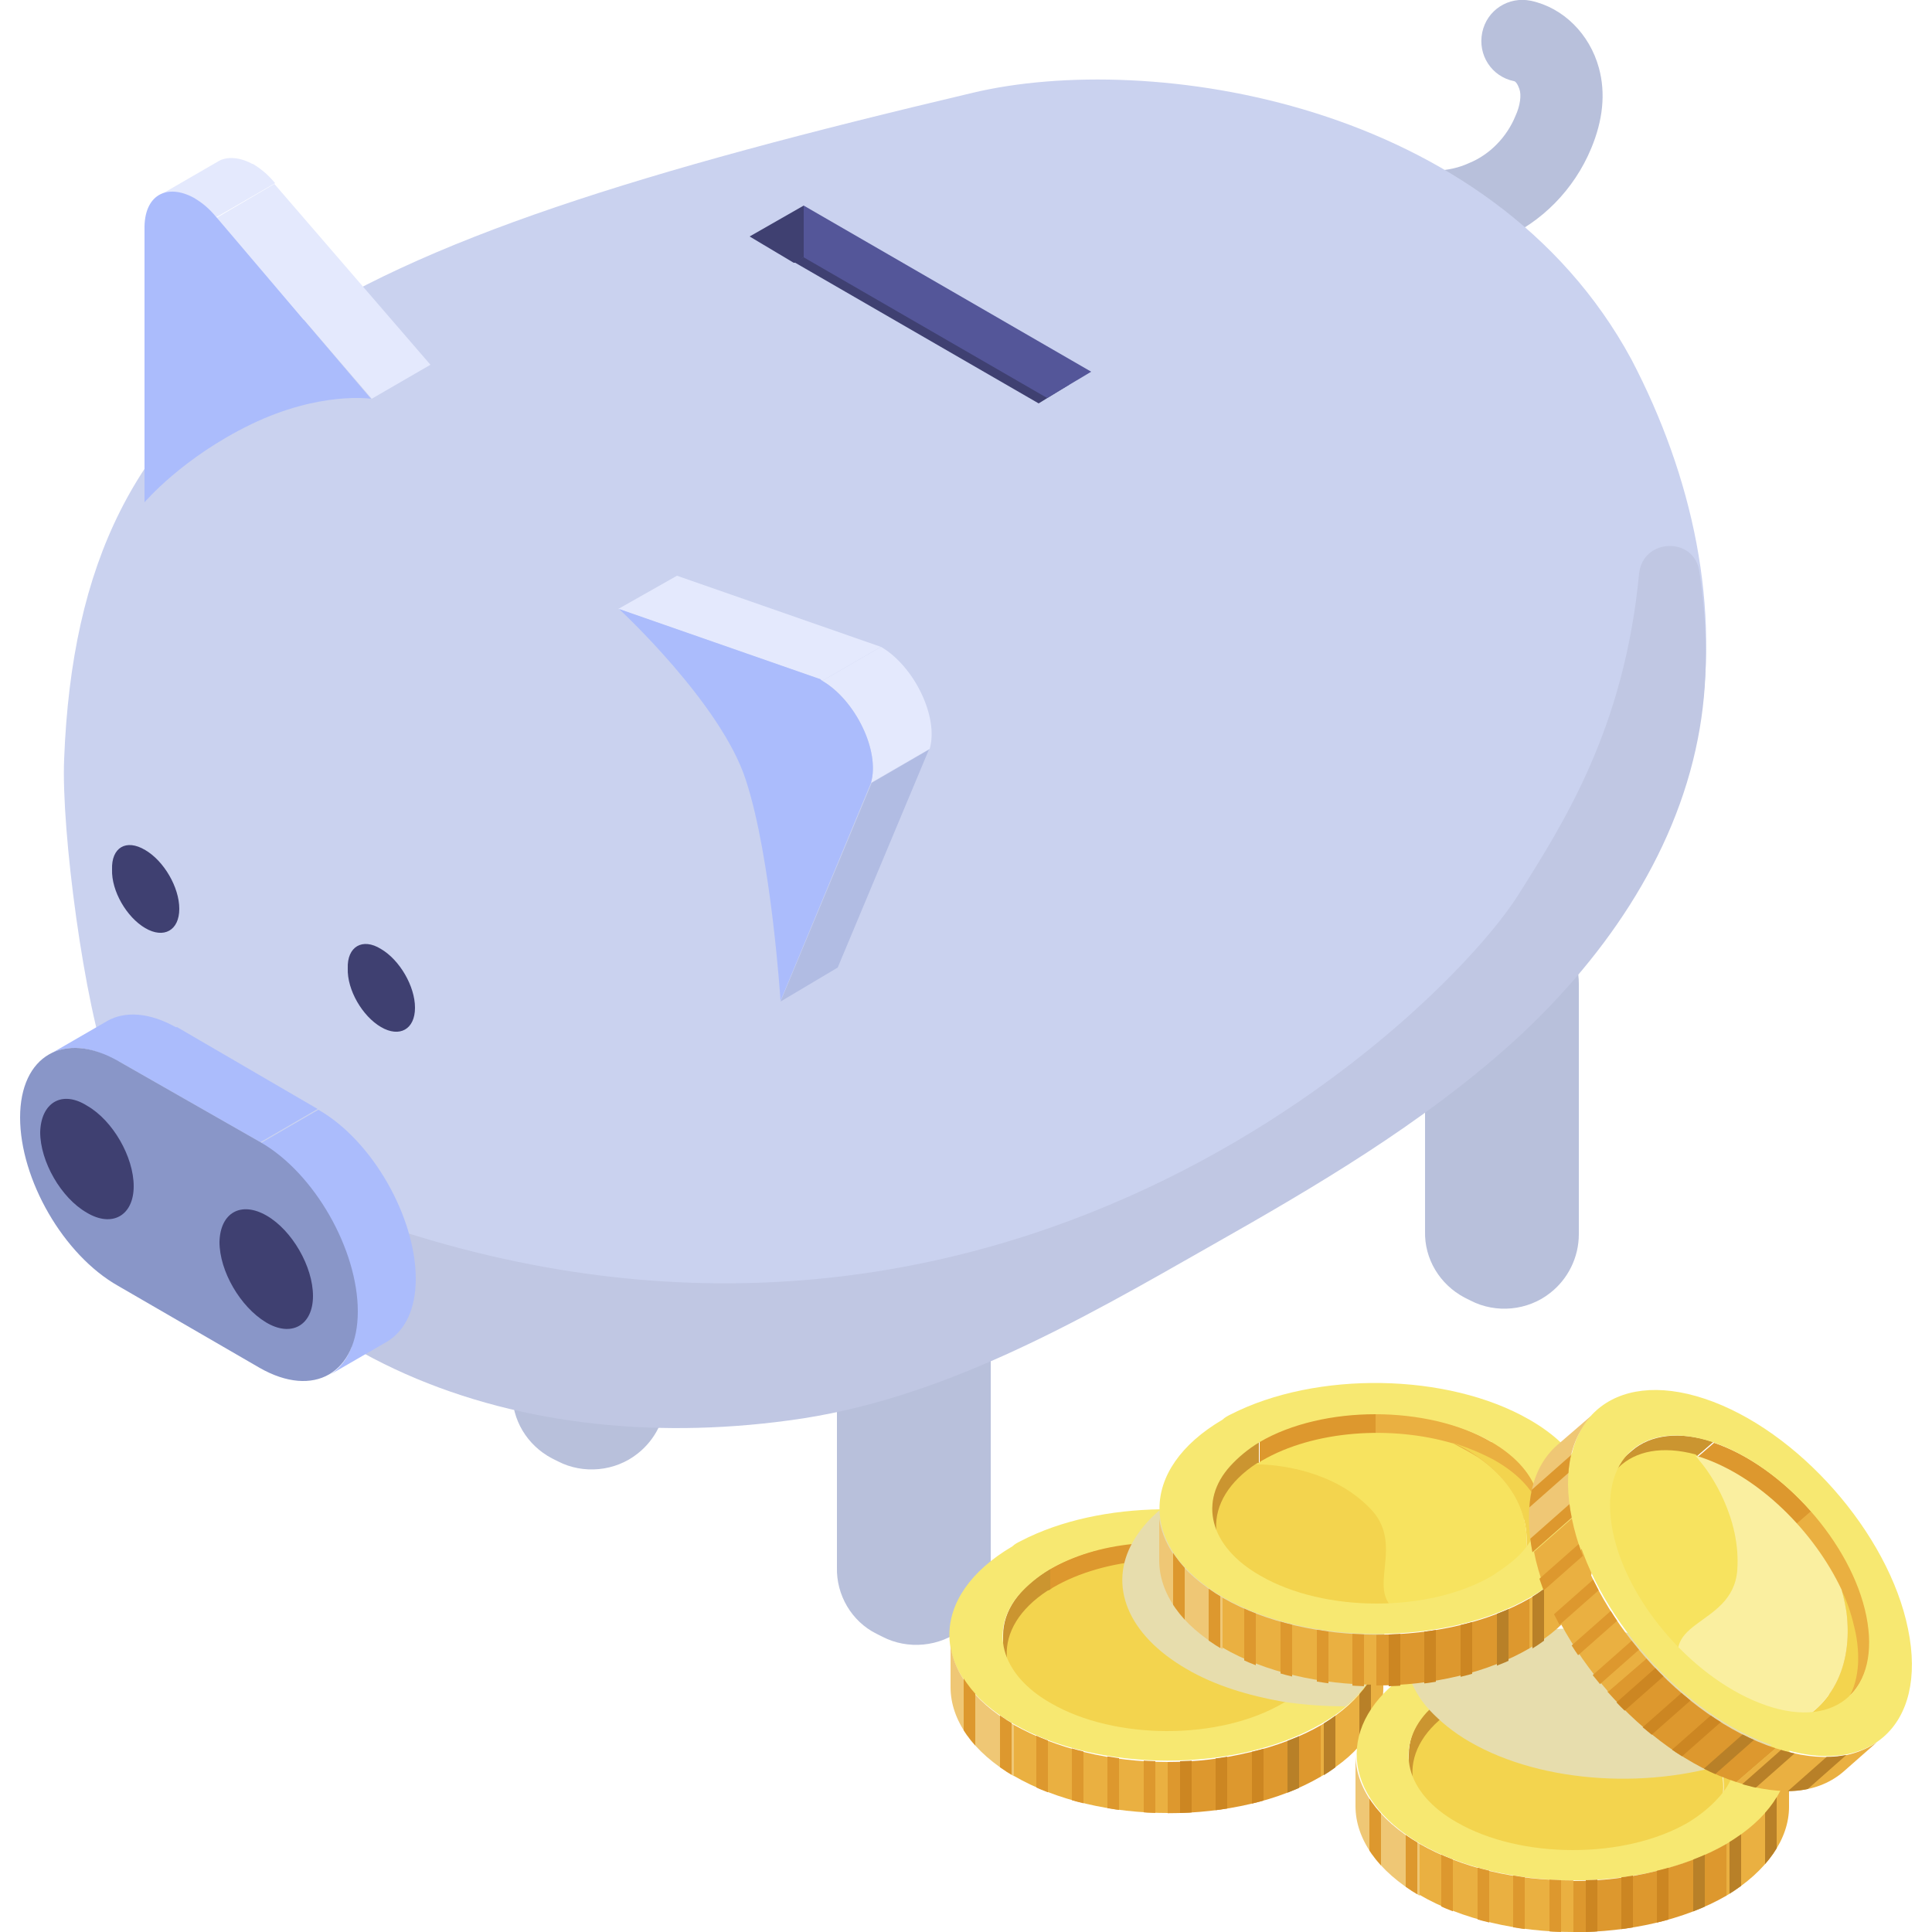 <?xml version="1.0" encoding="utf-8"?>
<!-- Generator: Adobe Illustrator 28.2.0, SVG Export Plug-In . SVG Version: 6.00 Build 0)  -->
<svg version="1.1" id="レイヤー_1" xmlns="http://www.w3.org/2000/svg" xmlns:xlink="http://www.w3.org/1999/xlink" x="0px"
	 y="0px" viewBox="0 0 250 250" style="enable-background:new 0 0 250 250;" xml:space="preserve">
<style type="text/css">
	.st0{fill:#FFFFFF;}
	.st1{fill:#B8C0DB;}
	.st2{fill:#CAD2EF;}
	.st3{fill:#C0C7E3;}
	.st4{enable-background:new    ;}
	.st5{fill:#ABBCFC;}
	.st6{fill:#8996C8;}
	.st7{fill:#3F4071;}
	.st8{fill:#E4E9FD;}
	.st9{fill:#B1BCE3;}
	.st10{fill:#545699;}
	.st11{fill:#EAB041;}
	.st12{fill:#DD982E;}
	.st13{fill:#CB9530;}
	.st14{fill:#F3D44E;}
	.st15{fill:#F7E871;}
	.st16{fill:#E7DDAD;}
	.st17{clip-path:url(#SVGID_00000007420095351899449910000012098063811689208738_);}
	.st18{fill:#EFC775;}
	.st19{fill:#B88028;}
	.st20{fill:#CC8622;}
	.st21{clip-path:url(#SVGID_00000124880474635983664420000004447720977072285576_);}
	.st22{fill:#F7E35F;}
	.st23{clip-path:url(#SVGID_00000166653667583872582680000005057893338948531883_);}
	.st24{fill:#FAEFA0;}
	.st25{clip-path:url(#SVGID_00000086674986427776588010000005157830088789042324_);}
</style>
<rect class="st0" width="250" height="250"/>
<g>
	<g>
		<path class="st1" d="M185.5,32.8c-2.6,0-5.2-0.5-7.6-1.3c-2.8-1.1-4.2-4.1-3.2-6.9s4.1-4.2,6.9-3.2c2.7,1,5.9,0.9,8.5-0.3
			c2.7-1.1,4.9-3.4,6-6.1c0.6-1.3,0.8-2.7,0.5-3.5c-0.2-0.6-0.5-1-0.7-1c-2.9-0.6-4.7-3.4-4.1-6.3c0.6-2.9,3.4-4.7,6.3-4.1
			c4.2,0.9,7.6,4.3,8.8,8.7c0.9,3.3,0.5,6.8-1,10.4c-2.2,5.3-6.4,9.6-11.6,11.8C191.5,32.2,188.5,32.8,185.5,32.8z"/>
		<g>
			<path class="st1" d="M113.4,211.4l0.8,0.4c3.3,1.7,7.4,1.3,10.3-1l0,0c2.3-1.8,3.7-4.6,3.7-7.6v-32.4c0-6.3-6-11-12.1-9.3
				l-0.8,0.2c-4.1,1.1-7,5-7,9.3v31.8C108.2,206.4,110.2,209.8,113.4,211.4z"/>
			<path class="st1" d="M71.4,188.7l0.8,0.4c3.3,1.7,7.4,1.3,10.3-1l0,0c2.3-1.8,3.7-4.6,3.7-7.6v-32.4c0-6.3-6-11-12.1-9.3
				l-0.8,0.2c-4.1,1.1-7,5-7,9.3v31.8C66.2,183.7,68.2,187,71.4,188.7z"/>
			<path class="st1" d="M189.5,167.9l0.8,0.4c3.3,1.7,7.4,1.3,10.3-1l0,0c2.3-1.8,3.7-4.6,3.7-7.6v-32.4c0-6.3-6-11-12.1-9.3
				l-0.8,0.2c-4.1,1.1-7,5-7,9.3v31.8C184.3,162.9,186.3,166.2,189.5,167.9z"/>
		</g>
		<g>
			<path class="st2" d="M219.7,95.1c-3,15.4-12.5,28.9-24.1,39.4c-11.7,10.5-25.3,18.5-38.9,26.2c-17.2,9.8-34.9,20-54.6,22.6
				c-36,4.9-74.6-8.8-87.9-44.4c-3.3-8.7-6.3-31.5-5.9-40.7C10.3,47.4,40.8,32.1,125.9,12c22.7-5.4,67,0.9,85.2,34.5
				C219,61.6,222.8,78.7,219.7,95.1z"/>
			<path class="st3" d="M219.7,95.6c-3,15.4-12.5,28.9-24.1,39.4c-11.7,10.5-25.3,18.5-38.9,26.2c-17.2,9.8-34.9,20-54.6,22.6
				c-36,4.9-71.8-8.1-85.1-43.7c4.2,6.6,25.7,16.3,35.2,19.3c79.9,25.4,135-29,144.2-43.5c6-9.5,13.8-21.7,15.7-41.7
				c0.5-4.6,7.2-4.8,7.8-0.2C221,81.2,221.1,88.5,219.7,95.6z"/>
		</g>
		<g>
			<g>
				<g class="st4">
					<g>
						<path class="st5" d="M6.3,136.5l7.6-4.4c2.3-1.3,5.5-1.1,9,0.9l-7.6,4.4C11.8,135.3,8.6,135.1,6.3,136.5z"/>
					</g>
					<g>
						<polygon class="st5" points="15.3,137.3 22.9,132.9 41.1,143.5 33.7,147.8 						"/>
					</g>
					<g>
						<path class="st5" d="M50.1,173.6l-7.6,4.4c2.3-1.3,3.7-4.1,3.7-8.1c0-8-5.6-17.9-12.6-21.9l7.6-4.4c7,4,12.6,13.9,12.6,21.9
							C53.8,169.4,52.4,172.2,50.1,173.6z"/>
					</g>
					<g>
						<path class="st6" d="M33.7,147.8c7,4,12.6,13.9,12.6,21.9S40.6,181,33.6,177l-18.3-10.6c-7.1-4-12.7-13.8-12.7-21.8
							s5.7-11.3,12.7-7.3L33.7,147.8z"/>
					</g>
				</g>
			</g>
			<g>
				<g>
					<g>
						<g>
							<path class="st7" d="M34.5,157.3c3.3,1.9,6,6.6,6,10.4c0,3.8-2.8,5.4-6.1,3.4s-6-6.6-6-10.4
								C28.5,156.9,31.2,155.4,34.5,157.3z"/>
						</g>
					</g>
				</g>
			</g>
			<g>
				<g>
					<g>
						<g>
							<path class="st7" d="M49.3,122.8c2.4,1.4,4.4,4.8,4.4,7.6c0,2.8-2,3.9-4.4,2.5c-2.4-1.4-4.4-4.8-4.3-7.6
								C44.9,122.5,46.9,121.3,49.3,122.8z"/>
						</g>
					</g>
				</g>
			</g>
			<g>
				<g>
					<g>
						<g>
							<path class="st7" d="M18.8,110c2.4,1.4,4.4,4.8,4.4,7.6c0,2.8-2,3.9-4.4,2.5s-4.4-4.8-4.3-7.6
								C14.4,109.7,16.3,108.5,18.8,110z"/>
						</g>
					</g>
				</g>
			</g>
			<g>
				<g>
					<g>
						<g>
							<path class="st7" d="M11.3,143.1c3.3,1.9,6,6.6,6,10.4s-2.8,5.4-6.1,3.4c-3.3-1.9-6-6.6-6-10.4C5.3,142.7,8,141,11.3,143.1z"
								/>
						</g>
					</g>
				</g>
			</g>
		</g>
		<g>
			<g>
				<path class="st8" d="M20.6,25.3l7.6-4.4c1.1-0.7,2.9-0.6,4.6,0.4l-7.6,4.4C23.4,24.7,21.7,24.6,20.6,25.3z"/>
				<path class="st8" d="M25.1,25.6l7.6-4.4c1,0.6,1.9,1.3,2.9,2.5l-7.6,4.4C27.1,27.1,26,26.2,25.1,25.6z"/>
				<polygon class="st8" points="28,28.2 35.5,23.8 55.7,47.2 48.1,51.6 				"/>
				<path class="st5" d="M25.1,25.6c1,0.6,1.9,1.3,2.9,2.5L48,51.6c0,0-6.6-1-15.5,3.3S18.7,65,18.7,65V29.7
					C18.6,25.2,21.6,23.7,25.1,25.6z"/>
			</g>
			<g>
				<polygon class="st9" points="112.8,101.3 120.2,97 108.4,125.2 101,129.6 				"/>
				<path class="st8" d="M113.7,83.6l-26.1-9.1l-7.6,4.3l26.1,9.1c0.1,0.1,0.2,0.1,0.3,0.2l7.6-4.4
					C113.9,83.7,113.8,83.6,113.7,83.6z"/>
				<path class="st8" d="M106.4,88.1l7.6-4.4c4.3,2.5,7.5,9.1,6.3,13.2l-7.6,4.4C113.9,97.2,110.7,90.6,106.4,88.1z"/>
				<path class="st5" d="M106.4,88.1c4.3,2.5,7.5,9.1,6.3,13.2L101,129.5c0,0-1.2-18.6-4.5-28.6C93.3,91,80.1,78.8,80.1,78.8
					l26.1,9.1C106.2,88,106.3,88,106.4,88.1z"/>
			</g>
		</g>
		<g>
			<polygon class="st7" points="138.3,49.8 134.4,52.2 102.9,34 102.7,34 106.7,31.7 			"/>
			<polygon class="st7" points="104,26.6 104,33.3 102.9,34 102.7,34 97,30.6 			"/>
			<polygon class="st10" points="141.2,48.1 135.5,51.5 104,33.3 104,26.6 			"/>
		</g>
	</g>
	<g>
		<g>
			<g>
				<path class="st11" d="M165.9,203v6.7c4.2,2.4,6.3,5.5,6.3,8.8v-6.7C172.2,208.6,170.1,205.4,165.9,203z"/>
				<path class="st12" d="M135.9,203v6.7c4.1-2.4,9.6-3.6,15-3.6v-6.7C145.5,199.4,140,200.6,135.9,203z"/>
				<path class="st11" d="M150.9,199.4v6.7c5.5,0,10.9,1.2,15,3.6v-3.3V203C161.8,200.6,156.4,199.4,150.9,199.4z"/>
				<path class="st13" d="M129.8,211.6v6.7c0-3.2,2.1-6.2,6.1-8.6V203C131.8,205.4,129.8,208.5,129.8,211.6z"/>
			</g>
			<g>
				<path class="st14" d="M157.1,225.9c-7.1,1.1-15,0.1-20.6-3.2c-8-4.7-8.3-12.1-0.9-16.9c0.9,0,12-1.8,13.9-0.9
					C164.6,212.4,153.2,224.4,157.1,225.9z"/>
				<path class="st14" d="M169.5,220.5c2.4-5.3,0.7-11.4-5.3-15.6c-1-0.7-2-1.3-3.2-1.8c1.9,0.6,3.6,1.3,5.3,2.2
					C173.6,209.5,174.6,215.8,169.5,220.5z"/>
				<path class="st14" d="M169.5,220.5c-0.9,0.8-1.8,1.5-3,2.2c-2.7,1.5-5.9,2.6-9.4,3.2c-9.8-1.5-1.3-8.7-6.8-14.3
					c-4.7-4.9-11.7-5.6-14-5.7c-0.4,0-0.6,0-0.7,0l0.1-0.1c0.2-0.1,0.4-0.3,0.6-0.4c6.7-3.9,16.7-4.6,24.8-2.2
					c1.1,0.6,2.1,1.1,3.2,1.8C170.1,209.2,171.9,215.2,169.5,220.5z"/>
			</g>
			<path class="st15" d="M170.8,200.1c-5.6-3.3-13.1-4.9-20.6-4.8c-6.5,0.1-12.9,1.4-18.1,4.1c-0.4,0.2-0.8,0.4-1.1,0.7
				c-10.9,6.4-10.9,16.6,0.2,23c11,6.3,28.8,6.3,39.7,0c1.2-0.7,2.3-1.4,3.3-2.3c2.7-2.2,4.2-4.8,4.8-7.4
				C179.8,208.8,177.1,203.9,170.8,200.1z M166,220.4c-8.2,4.8-21.7,4.8-30,0c-6.7-3.8-8-9.7-4-14.2c1-1.1,2.3-2.2,3.8-3.1
				c3.1-1.8,6.8-2.9,10.7-3.3c6.8-0.8,14.1,0.3,19.3,3.3c6.7,3.9,8,9.8,3.9,14.3C168.9,218.4,167.6,219.5,166,220.4L166,220.4z"/>
			<path class="st16" d="M170.8,200.1c-5.6-3.3-13.1-4.9-20.6-4.8c-1.6,1.3-2.8,2.8-3.6,4.2c-3.2,5.6-0.8,12,7,16.5
				c3.6,2.1,7.9,3.4,12.4,4.2c2.7,0.4,5.4,0.6,8.1,0.6c2.7-2.2,4.2-4.8,4.8-7.4C179.8,208.8,177.1,203.9,170.8,200.1z"/>
			<g>
				<g>
					<defs>
						<path id="SVGID_1_" d="M179.1,211.7v6.7c0,4.1-2.8,8.3-8.1,11.5c-10.9,6.3-28.7,6.3-39.7,0c-5.5-3.2-8.3-7.4-8.3-11.6v-6.7
							c0,4.2,2.8,8.4,8.3,11.6c11,6.3,28.8,6.3,39.7,0C176.3,220,179,215.9,179.1,211.7z"/>
					</defs>
					<clipPath id="SVGID_00000028307298402810455370000000384575024177873292_">
						<use xlink:href="#SVGID_1_"  style="overflow:visible;"/>
					</clipPath>
					<g style="clip-path:url(#SVGID_00000028307298402810455370000000384575024177873292_);">
						<g>
							<path class="st11" d="M177,217.8v6.7c1.3-1.9,2-4,2-6.1v-3.3v-3.3C179,213.8,178.3,215.9,177,217.8z"/>
							<path class="st11" d="M170.9,223.2v6.7c2.7-1.6,4.8-3.4,6.1-5.4v-6.7C175.7,219.7,173.7,221.6,170.9,223.2z"/>
							<path class="st12" d="M151.1,228v6.7c7.2,0,14.3-1.6,19.8-4.8v-6.7C165.4,226.3,158.3,228,151.1,228z"/>
							<path class="st11" d="M131.2,223.2v3.3v3.3c5.5,3.2,12.7,4.8,19.9,4.8V228C143.8,228,136.7,226.3,131.2,223.2z"/>
							<path class="st18" d="M122.9,211.6v6.7c0,4.2,2.8,8.4,8.3,11.6v-6.7C125.7,220,122.9,215.8,122.9,211.6z"/>
						</g>
						<g>
							<rect x="129.4" y="217.5" class="st12" width="1.5" height="24.7"/>
							<rect x="124.7" y="214.5" class="st12" width="1.5" height="24.7"/>
							<rect x="134.1" y="219.5" class="st12" width="1.5" height="24.7"/>
							<rect x="138.7" y="221.6" class="st12" width="1.5" height="24.7"/>
							<rect x="143.3" y="223.5" class="st12" width="1.5" height="24.7"/>
							<rect x="148" y="225.5" class="st12" width="1.5" height="24.7"/>
							<rect x="171.3" y="217.5" class="st19" width="1.5" height="24.7"/>
							<rect x="175.9" y="214.4" class="st19" width="1.5" height="24.7"/>
							<rect x="166.6" y="219.5" class="st19" width="1.5" height="24.7"/>
							<rect x="162" y="221.4" class="st20" width="1.5" height="24.7"/>
							<rect x="157.3" y="223.4" class="st20" width="1.5" height="24.7"/>
							<rect x="152.7" y="225.4" class="st20" width="1.5" height="24.7"/>
						</g>
					</g>
				</g>
			</g>
		</g>
		<g>
			<g>
				<path class="st11" d="M218.4,218.4v6.7c4.2,2.4,6.3,5.5,6.3,8.8v-6.7C224.7,223.9,222.6,220.8,218.4,218.4z"/>
				<path class="st12" d="M188.4,218.4v6.7c4.1-2.4,9.6-3.6,15-3.6v-6.7C197.9,214.8,192.5,216,188.4,218.4z"/>
				<path class="st11" d="M203.4,214.8v6.7c5.5,0,10.9,1.2,15,3.6v-3.3v-3.3C214.2,216,208.8,214.8,203.4,214.8z"/>
				<path class="st13" d="M182.3,227v6.7c0-3.2,2.1-6.2,6.1-8.6v-6.7C184.3,220.8,182.3,223.8,182.3,227z"/>
			</g>
			<g>
				<path class="st14" d="M209.6,241.3c-7.1,1.1-15,0.1-20.6-3.2c-8-4.7-8.3-12.1-0.9-16.9c0.9,0,12-1.8,13.9-0.9
					C217.1,227.8,205.6,239.8,209.6,241.3z"/>
				<path class="st14" d="M222,235.9c2.4-5.3,0.7-11.4-5.3-15.6c-1-0.7-2-1.3-3.2-1.8c1.9,0.6,3.6,1.3,5.3,2.2
					C226.1,224.9,227.1,231.2,222,235.9z"/>
				<path class="st14" d="M222,235.9c-0.9,0.8-1.8,1.5-3,2.2c-2.7,1.5-5.9,2.6-9.4,3.2c-9.8-1.5-1.3-8.7-6.8-14.3
					c-4.7-4.9-11.7-5.6-14-5.7c-0.4,0-0.6,0-0.7,0l0.1-0.1c0.2-0.1,0.4-0.3,0.6-0.4c6.7-3.9,16.7-4.6,24.8-2.2
					c1.1,0.6,2.1,1.1,3.2,1.8C222.6,224.6,224.3,230.6,222,235.9z"/>
			</g>
			<path class="st15" d="M231.1,224.3c-1-3.3-3.5-6.3-7.8-8.8c-10.6-6.1-27.6-6.3-38.5-0.7c-0.4,0.2-0.8,0.4-1.1,0.7
				c-0.6,0.3-1.1,0.7-1.5,1c-9.4,6.4-8.8,16,1.6,22.1c11,6.3,28.8,6.3,39.7,0c4.7-2.7,7.3-6.1,8-9.7
				C231.7,227.4,231.6,225.9,231.1,224.3z M222.3,232.7c-1,1.1-2.2,2.1-3.8,3.1c-8.2,4.8-21.7,4.8-30,0c-6.7-3.8-8-9.7-3.9-14.2
				c0.1-0.1,0.1-0.1,0.2-0.2c1-1.1,2.2-2,3.6-2.9c8.2-4.8,21.7-4.8,30,0c4.4,2.5,6.5,5.9,6.2,9.3
				C224.5,229.4,223.8,231.1,222.3,232.7z"/>
			<path class="st16" d="M223.3,215.5c-10.6-6.1-27.6-6.3-38.5-0.7c-0.4,0.2-0.8,0.4-1.1,0.7c-0.6,0.3-1.1,0.7-1.5,1
				c0.5,1.6,1.4,3.3,2.8,4.8c1.3,1.4,3.1,2.9,5.2,4.1c9.5,5.5,23.9,6.2,34.8,2.3c1.7-0.7,3.4-1.4,5-2.3c0.6-0.3,1.1-0.7,1.5-1
				C230.2,221.2,227.6,218,223.3,215.5z"/>
			<g>
				<g>
					<defs>
						<path id="SVGID_00000034069384469897262260000004223209360574050234_" d="M231.5,227.1v6.7c0,4.1-2.8,8.3-8.1,11.5
							c-10.9,6.3-28.7,6.3-39.7,0c-5.5-3.2-8.3-7.4-8.3-11.6V227c0,4.2,2.8,8.4,8.3,11.6c11,6.3,28.8,6.3,39.7,0
							C228.8,235.4,231.5,231.3,231.5,227.1z"/>
					</defs>
					<clipPath id="SVGID_00000167382404661991377740000015464838802143576767_">
						<use xlink:href="#SVGID_00000034069384469897262260000004223209360574050234_"  style="overflow:visible;"/>
					</clipPath>
					<g style="clip-path:url(#SVGID_00000167382404661991377740000015464838802143576767_);">
						<g>
							<path class="st11" d="M229.5,233.2v6.7c1.3-1.9,2-4,2-6.1v-3.3v-3.3C231.5,229.2,230.8,231.3,229.5,233.2z"/>
							<path class="st11" d="M223.4,238.6v6.7c2.7-1.6,4.8-3.4,6.1-5.4v-6.7C228.2,235.1,226.1,237,223.4,238.6z"/>
							<path class="st12" d="M203.6,243.4v6.7c7.2,0,14.3-1.6,19.8-4.8v-6.7C217.9,241.7,210.8,243.4,203.6,243.4z"/>
							<path class="st11" d="M183.7,238.6v3.3v3.3c5.5,3.2,12.7,4.8,19.9,4.8v-6.7C196.3,243.4,189.1,241.7,183.7,238.6z"/>
							<path class="st18" d="M175.4,227v6.7c0,4.2,2.8,8.4,8.3,11.6v-6.7C178.2,235.4,175.4,231.2,175.4,227z"/>
						</g>
						<g>
							<rect x="181.9" y="232.9" class="st12" width="1.5" height="24.7"/>
							<rect x="177.2" y="229.9" class="st12" width="1.5" height="24.7"/>
							<rect x="186.5" y="234.9" class="st12" width="1.5" height="24.7"/>
							<rect x="191.2" y="236.9" class="st12" width="1.5" height="24.7"/>
							<rect x="195.8" y="238.9" class="st12" width="1.5" height="24.7"/>
							<rect x="200.5" y="240.9" class="st12" width="1.5" height="24.7"/>
							<rect x="223.8" y="232.9" class="st19" width="1.5" height="24.7"/>
							<rect x="228.4" y="229.8" class="st19" width="1.5" height="24.7"/>
							<rect x="219.1" y="234.9" class="st19" width="1.5" height="24.7"/>
							<rect x="214.4" y="236.8" class="st20" width="1.5" height="24.7"/>
							<rect x="209.8" y="238.8" class="st20" width="1.5" height="24.7"/>
							<rect x="205.2" y="240.8" class="st20" width="1.5" height="24.7"/>
						</g>
					</g>
				</g>
			</g>
		</g>
		<g>
			<g>
				<path class="st11" d="M193,186.5v6.7c4.2,2.4,6.3,5.5,6.3,8.8v-6.7C199.2,192.1,197.2,188.9,193,186.5z"/>
				<path class="st12" d="M163,186.5v6.7c4.1-2.4,9.6-3.6,15-3.6v-6.7C172.5,182.9,167.1,184.1,163,186.5z"/>
				<path class="st11" d="M178,182.9v6.7c5.5,0,10.9,1.2,15,3.6v-3.3v-3.3C188.8,184.1,183.4,182.9,178,182.9z"/>
				<path class="st13" d="M156.8,195.1v6.7c0-3.2,2.1-6.2,6.1-8.6v-6.7C158.8,188.9,156.8,192,156.8,195.1z"/>
			</g>
			<g>
				<path class="st14" d="M184.2,209.4c-7.1,1.1-15,0.1-20.6-3.2c-8-4.7-8.3-12.1-0.9-16.9c0.9,0,12-1.8,13.9-0.9
					C191.6,195.8,180.2,208,184.2,209.4z"/>
				<path class="st14" d="M196.5,204.1c2.4-5.3,0.7-11.4-5.3-15.6c-1-0.7-2-1.3-3.2-1.8c1.9,0.6,3.6,1.3,5.3,2.2
					C200.6,193,201.6,199.3,196.5,204.1z"/>
				<path class="st22" d="M196.5,204.1c-0.9,0.8-1.8,1.5-3,2.2c-2.7,1.5-5.9,2.6-9.4,3.2c-9.8-1.5-1.3-8.7-6.8-14.3
					c-4.7-4.9-11.7-5.6-14-5.7c-0.4,0-0.6,0-0.7,0l0.1-0.1c0.2-0.1,0.4-0.3,0.6-0.4c6.7-3.9,16.7-4.6,24.8-2.2
					c1.1,0.6,2.1,1.1,3.2,1.8C197.2,192.7,198.9,198.7,196.5,204.1z"/>
			</g>
			<path class="st15" d="M197.9,183.7c-10.6-6.1-27.6-6.3-38.6-0.7c-0.4,0.2-0.8,0.4-1.1,0.7c-10.9,6.4-10.9,16.6,0.1,23
				c11,6.3,28.8,6.3,39.7,0c4.7-2.7,7.3-6.1,8-9.7C206.8,192.3,204.2,187.3,197.9,183.7z M193.1,203.9c-8.2,4.8-21.7,4.8-30,0
				c-6.7-3.8-8-9.7-3.9-14.2c1-1.1,2.3-2.2,3.8-3.1c8.2-4.8,21.7-4.8,30,0c6.7,3.9,8,9.8,3.9,14.3
				C195.9,202,194.6,202.9,193.1,203.9z"/>
			<g>
				<g>
					<defs>
						<path id="SVGID_00000107550906781552322340000018114549411009645239_" d="M206.1,195.3v6.7c0,4.1-2.8,8.3-8.1,11.5
							c-10.9,6.3-28.7,6.3-39.7,0c-5.5-3.2-8.3-7.4-8.3-11.6v-6.7c0,4.2,2.8,8.4,8.3,11.6c11,6.3,28.8,6.3,39.7,0
							C203.4,203.5,206.1,199.4,206.1,195.3z"/>
					</defs>
					<clipPath id="SVGID_00000096061033716301303950000005224148664345164721_">
						<use xlink:href="#SVGID_00000107550906781552322340000018114549411009645239_"  style="overflow:visible;"/>
					</clipPath>
					<g style="clip-path:url(#SVGID_00000096061033716301303950000005224148664345164721_);">
						<g>
							<path class="st11" d="M204.1,201.3v6.7c1.3-1.9,2-4,2-6.1v-3.3v-3.3C206.1,197.3,205.4,199.4,204.1,201.3z"/>
							<path class="st11" d="M197.9,206.6v6.7c2.7-1.6,4.8-3.4,6.1-5.4v-6.7C202.7,203.3,200.6,205.1,197.9,206.6z"/>
							<path class="st12" d="M178.1,211.4v6.7c7.2,0,14.3-1.6,19.8-4.8v-6.7C192.5,209.9,185.3,211.4,178.1,211.4z"/>
							<path class="st11" d="M158.2,206.6v3.3v3.3c5.5,3.2,12.7,4.8,19.9,4.8v-6.7C170.9,211.4,163.7,209.9,158.2,206.6z"/>
							<path class="st18" d="M149.9,195.1v6.7c0,4.2,2.8,8.4,8.3,11.6v-6.7C152.6,203.5,149.9,199.3,149.9,195.1z"/>
						</g>
						<g>
							<rect x="156.4" y="201.1" class="st12" width="1.5" height="24.7"/>
							<rect x="151.8" y="198" class="st12" width="1.5" height="24.7"/>
							<rect x="161" y="203" class="st12" width="1.5" height="24.7"/>
							<rect x="165.7" y="205" class="st12" width="1.5" height="24.7"/>
							<rect x="170.4" y="206.9" class="st12" width="1.5" height="24.7"/>
							<rect x="175" y="208.9" class="st12" width="1.5" height="24.7"/>
							<rect x="198.3" y="201" class="st19" width="1.5" height="24.7"/>
							<rect x="202.9" y="197.9" class="st19" width="1.5" height="24.7"/>
							<rect x="193.7" y="202.9" class="st19" width="1.5" height="24.7"/>
							<rect x="189" y="205" class="st20" width="1.5" height="24.7"/>
							<rect x="184.3" y="206.9" class="st20" width="1.5" height="24.7"/>
							<rect x="179.7" y="208.9" class="st20" width="1.5" height="24.7"/>
						</g>
					</g>
				</g>
			</g>
		</g>
		<g>
			<g>
				<path class="st11" d="M241.6,209.1l-5.1,4.4c1,4.8,0,8.4-2.4,10.5l5.1-4.4C241.5,217.5,242.6,213.9,241.6,209.1z"/>
				<path class="st12" d="M221.8,186.7l-5.1,4.4c4.5,1.5,9,4.8,12.6,8.9l5.1-4.4C230.7,191.4,226.2,188.2,221.8,186.7z"/>
				<path class="st11" d="M234.4,195.5l-5.1,4.4c3.6,4.1,6.3,9,7.3,13.7l2.5-2.2l2.5-2.2C240.7,204.4,237.9,199.6,234.4,195.5z"/>
				<path class="st13" d="M211.2,187.7l-5.1,4.4c2.4-2.1,6-2.6,10.5-1.1l5.1-4.4C217.3,185.1,213.5,185.7,211.2,187.7z"/>
			</g>
			<g>
				<path class="st22" d="M218.6,217.6c-5.5-4.6-10-11.2-11.3-17.5c-1.8-9.1,3.5-14.2,12.1-11.9c0.6,0.6,9.3,7.7,9.8,9.8
					C233.7,214.4,217.1,213.7,218.6,217.6z"/>
				<path class="st14" d="M230.8,223.5c5.5-1.7,8.9-7.1,8.2-14.2c-0.1-1.1-0.4-2.4-0.7-3.5c0.9,1.8,1.4,3.6,1.8,5.4
					C241.7,219.2,237.7,224.1,230.8,223.5z"/>
				<path class="st24" d="M230.8,223.5c-1.1-0.1-2.4-0.4-3.6-0.8c-3-1-5.9-2.8-8.6-5c-5.4-8.3,5.6-6.8,6.2-14.5
					c0.5-6.7-3.4-12.5-4.9-14.2c-0.2-0.3-0.4-0.5-0.5-0.6h0.1c0.2,0.1,0.5,0.1,0.7,0.2c7.4,2.5,14.5,9.5,18.1,17.1
					c0.3,1.1,0.6,2.4,0.7,3.5C239.7,216.4,236.4,221.7,230.8,223.5z"/>
			</g>
			<path class="st15" d="M246.9,210.8c-2.5-12.4-14.3-25.8-26.3-29.8c-12-4-19.7,2.9-17.1,15.3c2.5,12.4,14.3,25.8,26.3,29.7
				C241.7,230.2,249.5,223.4,246.9,210.8z M228.6,220.7c-9.1-3.1-18-13.1-19.9-22.5c-1.9-9.4,3.9-14.6,12.9-11.6
				c9.1,3.1,18,13.1,19.9,22.5S237.7,223.8,228.6,220.7z"/>
			<g>
				<g>
					<defs>
						<path id="SVGID_00000080929256547828235210000001148369897006544526_" d="M243.7,224.8l-5.1,4.4c-3.2,2.8-8,3.4-14,1.4
							c-12-4-23.8-17.3-26.3-29.7c-1.2-6.3,0-11.1,3.2-13.9l5.1-4.4c-3.2,2.8-4.5,7.6-3.2,13.9c2.5,12.4,14.3,25.8,26.3,29.7
							C235.7,228.2,240.6,227.5,243.7,224.8z"/>
					</defs>
					<clipPath id="SVGID_00000057136549655413610210000003723783859456873900_">
						<use xlink:href="#SVGID_00000080929256547828235210000001148369897006544526_"  style="overflow:visible;"/>
					</clipPath>
					<g style="clip-path:url(#SVGID_00000057136549655413610210000003723783859456873900_);">
						<g>
							<path class="st11" d="M237.8,227.3l-5.1,4.4c2.4-0.3,4.4-1.1,5.9-2.5l2.5-2.2l2.5-2.2C242.2,226.1,240.2,227,237.8,227.3z"/>
							<path class="st11" d="M229.8,226.2l-5.1,4.4c3,1,5.7,1.3,8,1.1l5.1-4.4C235.4,227.5,232.8,227.2,229.8,226.2z"/>
							<path class="st12" d="M213.1,214.5l-5.1,4.4c4.8,5.4,10.7,9.8,16.7,11.7l5.1-4.4C223.8,224.2,217.8,219.9,213.1,214.5z"/>
							<path class="st11" d="M203.5,196.4l-2.5,2.2l-2.5,2.2c1.2,6.2,4.9,12.7,9.6,18.1l5.1-4.4
								C208.3,209.1,204.7,202.7,203.5,196.4z"/>
							<path class="st18" d="M206.6,182.5l-5.1,4.4c-3.2,2.8-4.5,7.6-3.2,13.9l5.1-4.4C202.2,190.2,203.5,185.3,206.6,182.5z"/>
						</g>
						<g>
							
								<rect x="185.4" y="199.4" transform="matrix(0.75 -0.662 0.662 0.75 -82.976 181.067)" class="st12" width="24.7" height="1.5"/>
							
								<rect x="184.7" y="193.9" transform="matrix(0.75 -0.662 0.662 0.75 -79.503 179.181)" class="st12" width="24.7" height="1.5"/>
							
								<rect x="187" y="204.2" transform="matrix(0.75 -0.662 0.662 0.75 -85.731 183.316)" class="st12" width="24.7" height="1.5"/>
							
								<rect x="188.7" y="209" transform="matrix(0.75 -0.662 0.662 0.75 -88.512 185.626)" class="st12" width="24.7" height="1.5"/>
							
								<rect x="190.2" y="213.7" transform="matrix(0.75 -0.662 0.662 0.75 -91.234 187.815)" class="st12" width="24.7" height="1.5"/>
							
								<rect x="191.8" y="218.5" transform="matrix(0.75 -0.662 0.662 0.75 -94.002 190.094)" class="st12" width="24.7" height="1.5"/>
							
								<rect x="213.2" y="230.8" transform="matrix(0.75 -0.662 0.662 0.75 -96.771 207.32)" class="st19" width="24.7" height="1.5"/>
							
								<rect x="218.6" y="232.2" transform="matrix(0.75 -0.662 0.662 0.75 -96.372 211.21)" class="st19" width="24.7" height="1.5"/>
							
								<rect x="208.6" y="228.5" transform="matrix(0.75 -0.662 0.662 0.75 -96.449 203.714)" class="st19" width="24.7" height="1.5"/>
							
								<rect x="204.1" y="226.4" transform="matrix(0.75 -0.662 0.662 0.75 -96.159 200.166)" class="st20" width="24.7" height="1.5"/>
							
								<rect x="199.5" y="224.2" transform="matrix(0.75 -0.662 0.662 0.75 -95.837 196.559)" class="st20" width="24.7" height="1.5"/>
							
								<rect x="194.9" y="222" transform="matrix(0.75 -0.662 0.662 0.75 -95.537 193.025)" class="st20" width="24.7" height="1.5"/>
						</g>
					</g>
				</g>
			</g>
		</g>
	</g>
</g>
</svg>
